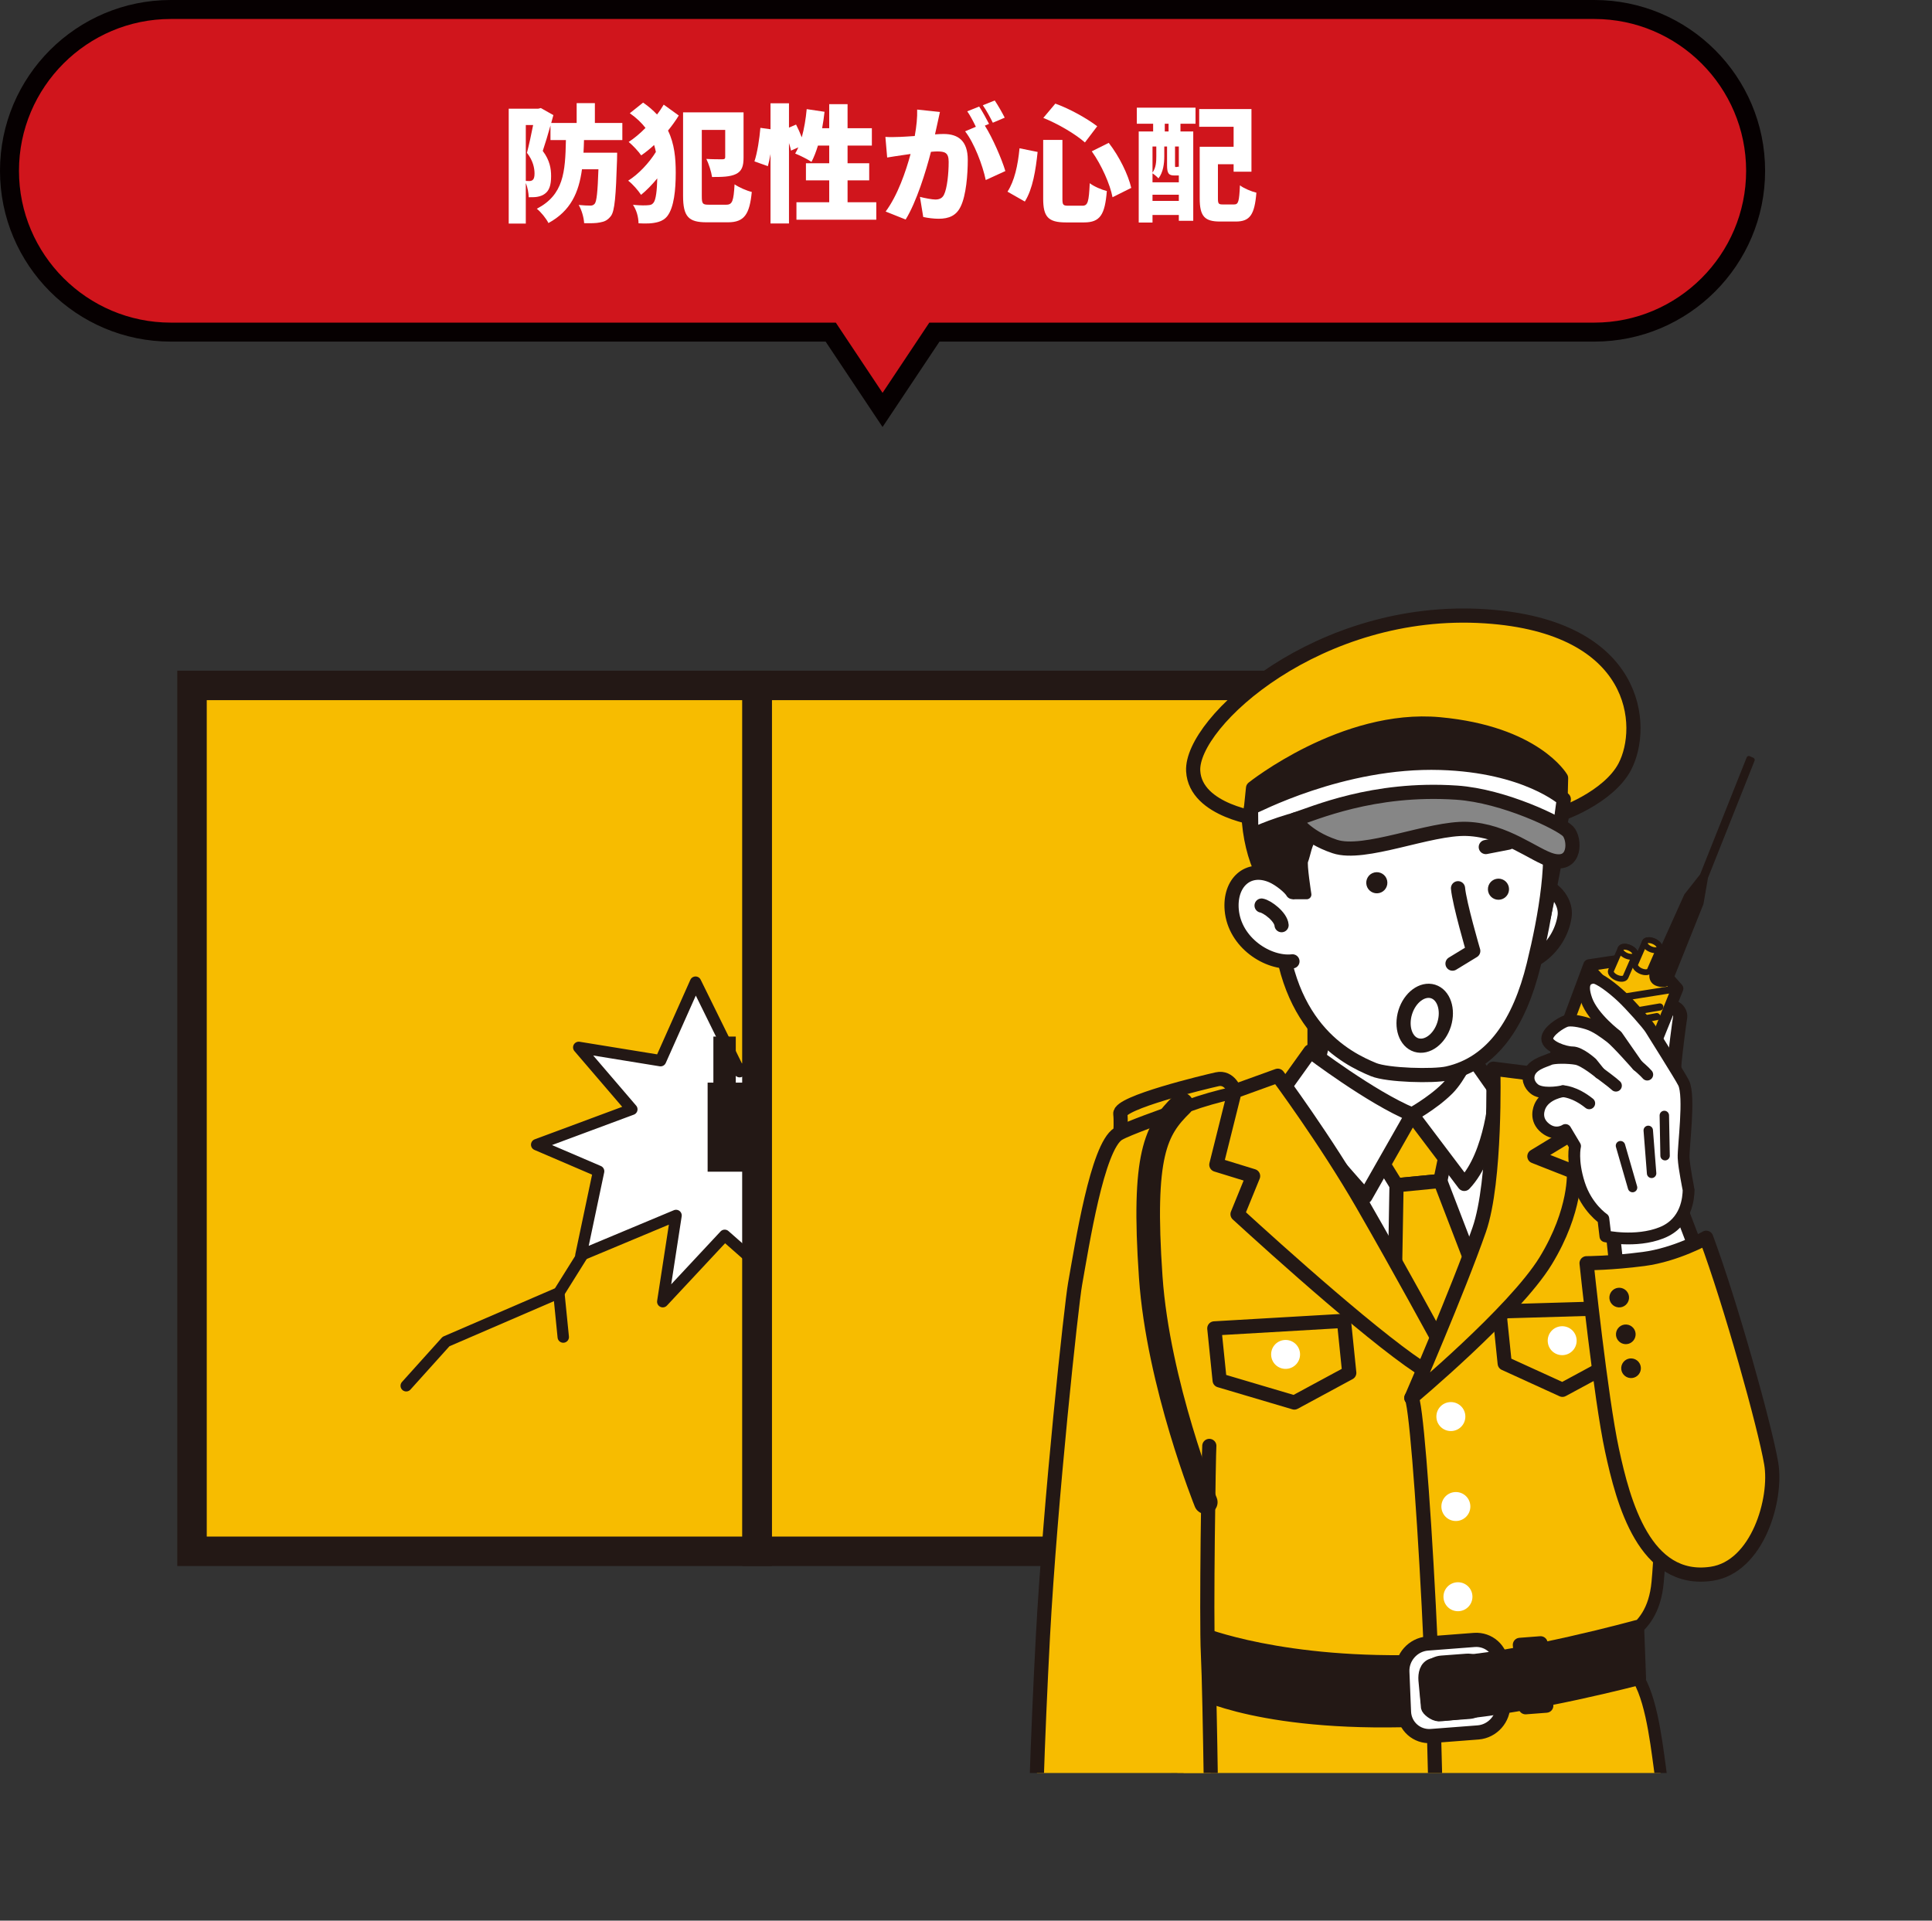 <?xml version="1.0" encoding="UTF-8"?>
<svg id="_レイヤー_2" data-name="レイヤー 2" xmlns="http://www.w3.org/2000/svg" xmlns:xlink="http://www.w3.org/1999/xlink" viewBox="0 0 305.38 303.61">
  <rect x="0" y="0" width="305.38" height="303.61" fill="#333333" stroke="none"/>
  <defs>
    <style>
      .cls-1 {
        stroke-width: 3.73px;
      }

      .cls-1, .cls-2, .cls-3, .cls-4, .cls-5, .cls-6, .cls-7, .cls-8, .cls-9, .cls-10, .cls-11, .cls-12, .cls-13, .cls-14, .cls-15, .cls-16, .cls-17, .cls-18 {
        stroke: #231815;
      }

      .cls-1, .cls-2, .cls-3, .cls-4, .cls-5, .cls-6, .cls-7, .cls-8, .cls-9, .cls-10, .cls-11, .cls-12, .cls-13, .cls-14, .cls-15, .cls-17, .cls-18 {
        stroke-linecap: round;
        stroke-linejoin: round;
      }

      .cls-1, .cls-19, .cls-5, .cls-6, .cls-15, .cls-16 {
        fill: none;
      }

      .cls-2, .cls-4, .cls-7, .cls-12, .cls-14, .cls-20 {
        fill: #fff;
      }

      .cls-2, .cls-5 {
        stroke-width: 1.8px;
      }

      .cls-21 {
        clip-path: url(#clippath);
      }

      .cls-19, .cls-22, .cls-23, .cls-24, .cls-20, .cls-25 {
        stroke-width: 0px;
      }

      .cls-3, .cls-8, .cls-9, .cls-17, .cls-22 {
        fill: #f7bc00;
      }

      .cls-3, .cls-10, .cls-11, .cls-12, .cls-15 {
        stroke-width: 2.24px;
      }

      .cls-4, .cls-6 {
        stroke-width: 1.12px;
      }

      .cls-7, .cls-9 {
        stroke-width: 1.87px;
      }

      .cls-8 {
        stroke-width: .93px;
      }

      .cls-10, .cls-13, .cls-23, .cls-18 {
        fill: #231815;
      }

      .cls-11 {
        fill: #868686;
      }

      .cls-13, .cls-14 {
        stroke-width: 1.49px;
      }

      .cls-16 {
        stroke-miterlimit: 10;
        stroke-width: 4.66px;
      }

      .cls-17 {
        stroke-width: 1.93px;
      }

      .cls-24 {
        fill: #d0151c;
      }

      .cls-25 {
        fill: #060001;
      }

      .cls-18 {
        stroke-width: .75px;
      }
    </style>
    <clipPath id="clippath">
      <rect class="cls-19" x="119.46" y="91.33" width="185.92" height="188.94"/>
    </clipPath>
  </defs>
  <g id="text">
    <g>
      <g>
        <rect class="cls-22" x="30.35" y="108.35" width="89.32" height="136.88"/>
        <polyline class="cls-5" points="95.59 192.76 88.33 204.37 70.5 212.07 64.21 219.06"/>
        <line class="cls-5" x1="89.03" y1="211.36" x2="88.33" y2="204.37"/>
        <polygon class="cls-2" points="123.96 203.56 114.55 195.28 104.76 205.77 106.86 192.14 91.82 198.43 94.62 185.15 84.83 180.95 99.87 175.36 91.48 165.57 104.41 167.67 109.94 155.26 116.91 169.41 130.28 161.03 125.21 175.97 140.59 179.49 126.44 186.46 123.96 203.56"/>
        <rect class="cls-22" x="119.67" y="108.35" width="89.32" height="136.88"/>
        <rect class="cls-16" x="30.35" y="108.35" width="89.32" height="136.88"/>
        <rect class="cls-16" x="119.67" y="108.35" width="89.32" height="136.88"/>
        <rect class="cls-23" x="111.85" y="171.14" width="6.72" height="14.08"/>
        <rect class="cls-23" x="112.76" y="163.86" width="3.54" height="16.24"/>
      </g>
      <g class="cls-21">
        <g>
          <path class="cls-15" d="m195.17,172.51s-.78-2.35-2.79-1.9c-2.01.45-15.52,3.69-15.3,5.47.22,1.79-.22,6.7-.22,6.7"/>
          <path class="cls-17" d="m260.49,214.11c-.16-4.05,2.2-31.45-2.35-37.35-4.52-5.87-18.22-6.63-24.2-6-5.98.63-6.69,2.1-15.13,2.05-4.67-.03-9.91-2.09-14.79-1.57-6.35.67-19.8,3.14-23.82,8.21-4.02,5.06-1.09,22.54,1.12,42.21.26,2.94,4.89,17.68,5.14,28.14.09,4.08,3.35,8.49,4.47,10.05,1.12,1.57-3.43,10.91-4.69,19.43-1.51,10.24-.89,20.1-.89,20.1,0,0,23.1,4.13,39.75,3.13,19.58-1.18,39.08-5.14,39.08-5.14,0,0-.39-7.63-1.84-18.09-.59-4.28-1.51-12.23-4.22-15.04-.21-1.6-.63-4.69-.43-5.94,1.97-1.47,3.89-3.58,4.32-8.17,1.45-15.45-1.37-32.74-1.51-36.01Z"/>
          <path class="cls-12" d="m231.56,150.77s-1.12,12.13.51,18.6c1.23,4.9,9.49,6.88,9.49,6.88l-5.19,22.61-9.49,13.4-15.07-19.54-5.99-19.48s1.48-1.63,2.41-5.03c1.74-6.35,2.01-13.4,2.01-13.4"/>
          <polygon class="cls-3" points="214.6 177.43 220.74 187.36 227.66 186.69 229.78 176.53 214.6 177.43"/>
          <polygon class="cls-3" points="220.74 187.36 220.46 203.39 226.88 212.27 233.69 202.38 227.66 186.69 220.74 187.36"/>
          <path class="cls-15" d="m223.08,220.98c1.24.02,4.91,60.75,3.57,80.4"/>
          <path class="cls-10" d="m226.36,271.75c-26.52,1.36-37.22-4.54-37.22-4.54l.67-8.93s12.9,5.28,36.03,4.39"/>
          <path class="cls-12" d="m207.11,166.2s9.61,7.31,16.09,9.99l-7.37,12.95s-12.51-13.96-13.4-16.41l4.68-6.53Z"/>
          <path class="cls-12" d="m223.2,176.2c-.49.21,3.1-1.65,5.58-4.13,1.9-1.9,3.46-5.58,3.46-5.58l4.24,6.03s-.56,9.94-5.03,14.63l-8.26-10.94Z"/>
          <path class="cls-20" d="m231.62,223.93c0,1.26-1.02,2.29-2.29,2.29s-2.29-1.02-2.29-2.29,1.02-2.29,2.29-2.29,2.29,1.02,2.29,2.29Z"/>
          <path class="cls-20" d="m232.41,238.15c0,1.26-1.02,2.29-2.29,2.29s-2.29-1.02-2.29-2.29,1.02-2.29,2.29-2.29,2.29,1.02,2.29,2.29Z"/>
          <path class="cls-20" d="m232.74,252.41c0,1.26-1.02,2.29-2.29,2.29s-2.29-1.02-2.29-2.29,1.02-2.29,2.29-2.29,2.29,1.02,2.29,2.29Z"/>
          <path class="cls-3" d="m201.98,170.06s7.54,10.15,13.4,20.32c5.97,10.36,11.71,20.97,12.84,23l-2.35,3.68c-7.24-4.27-24.2-19.57-30.26-25.12l2.46-6.03-5.81-1.79,2.9-11.61,6.81-2.46Z"/>
          <polygon class="cls-3" points="213.27 217.02 204.59 221.71 192.78 218.21 191.94 209.99 212.43 208.8 213.27 217.02"/>
          <path class="cls-20" d="m205.48,213.87c.13,1.26-.78,2.38-2.04,2.51-1.26.13-2.38-.78-2.51-2.04-.13-1.26.78-2.38,2.04-2.51,1.26-.13,2.38.78,2.51,2.04Z"/>
          <polygon class="cls-3" points="255.65 215.01 246.97 219.7 237.84 215.53 236.99 207.31 254.8 206.79 255.65 215.01"/>
          <path class="cls-20" d="m249.2,211.7c.13,1.26-.78,2.38-2.04,2.51-1.26.13-2.38-.78-2.51-2.04-.13-1.26.78-2.38,2.04-2.51,1.26-.13,2.38.78,2.51,2.04Z"/>
          <g>
            <g>
              <path class="cls-20" d="m237.6,269.4c.09,2.28-1.69,4.28-3.96,4.46l-7.42.57c-2.27.17-4.21-1.55-4.3-3.82l-.26-6.34c-.09-2.28,1.69-4.28,3.96-4.46l7.42-.57c2.27-.17,4.21,1.55,4.3,3.82l.26,6.34Z"/>
              <path class="cls-15" d="m237.6,269.4c.09,2.28-1.69,4.28-3.96,4.46l-7.42.57c-2.27.17-4.21-1.55-4.3-3.82l-.26-6.34c-.09-2.28,1.69-4.28,3.96-4.46l7.42-.57c2.27-.17,4.21,1.55,4.3,3.82l.26,6.34Z"/>
            </g>
            <g>
              <path class="cls-20" d="m234.6,267.94c.07,1.37-1,2.57-2.36,2.67l-4,.3c-1.36.1-2.54-.93-2.6-2.3l-.15-3.11c-.07-1.37,1-2.57,2.36-2.67l4-.3c1.36-.1,2.54.93,2.6,2.3l.15,3.11Z"/>
              <path class="cls-15" d="m234.6,267.94c.07,1.37-1,2.57-2.36,2.67l-4,.3c-1.36.1-2.54-.93-2.6-2.3l-.15-3.11c-.07-1.37,1-2.57,2.36-2.67l4-.3c1.36-.1,2.54.93,2.6,2.3l.15,3.11Z"/>
            </g>
          </g>
          <path class="cls-3" d="m236.04,168.94s.45,17.76-2.23,25.46c-3.35,9.6-10.72,26.58-10.72,26.58,0,0,16.3-13.62,21.22-21.66,4.91-8.04,4.47-14.07,4.47-14.07l-6.25-2.46,6.25-3.8-3.85-8.93-8.88-1.12Z"/>
          <path class="cls-10" d="m227.44,271c.33,0,1.9-.19,2.23-.22,12.77-1.12,29.39-5.53,29.39-5.53l-.3-8.04s-18.26,5.02-29.2,5.69c-.92.06-2.21.11-3.07.34-1.06.28-1.23,1.45-1.17,2.34.06.89.39,3.91.39,4.24s1.01,1.17,1.73,1.17Z"/>
          <polygon class="cls-10" points="244.41 269.63 241.14 269.88 240.24 260.02 243.51 259.77 244.41 269.63"/>
          <path class="cls-12" d="m237.79,152.44c3.7,1.1,8.71-2.37,9.51-7.54.5-3.24-3.59-6.67-6.7-4.55-1.14.78-2.52,2.04-3,2.65"/>
          <path class="cls-12" d="m203.07,124.02c-1.4,5.05-1.05,11.88-.97,19.14.2,19.07,10.79,24.18,15.01,25.92,2.21.91,9.5,1.09,11.68.6,7.14-1.59,11.39-8.01,13.63-17.16,1.91-7.79,3.52-17.08,2.06-23.25-1.64-6.91-6.42-24.33-23.48-16.45-10,4.62-15.38,2.07-17.92,11.19Z"/>
          <path class="cls-12" d="m229.59,152.33l3.28-2s-2.2-7.52-2.41-9.92"/>
          <path class="cls-23" d="m238.48,140.18c.21.9-.34,1.8-1.24,2.01-.9.21-1.8-.34-2.01-1.24-.21-.9.34-1.8,1.24-2.01.9-.21,1.8.34,2.01,1.24Z"/>
          <path class="cls-23" d="m219.25,139.16c.21.9-.34,1.8-1.24,2.01-.9.21-1.8-.34-2.01-1.24-.21-.9.34-1.8,1.24-2.01.9-.21,1.8.34,2.01,1.24Z"/>
          <path class="cls-13" d="m245.35,133.15c.09,5.18-.96,11.8-.96,11.8,0,0,1.93-8.91,2.58-14.06.87-6.91,3.16-14.13-1.5-18.06-2.92-2.46-11-6.88-14.66-8.33-5.95-2.36-13.47-1.15-18.42,1.28-5.54,2.72-5.82,7.54-5.82,7.54,0,0-5.45-1.08-7.39,3.3-3.58,8.08-2.34,16.75-.02,21.48,1.56,3.18,4.14,3.31,4.14,3.31h3.24s-.74-4.75-.52-5.32c.46-1.19.56-2.79,1.59-3.99,4.72-5.51,6.27-13.65,6.49-17.99,0,0,2.57,6.29,12.96,12.32,0,0,.93-2.27,2.3-5.88,0,0,6.57,1.94,9.13,7.12l.87-5.51s5.9,6.05,5.98,10.99Z"/>
          <g>
            <path class="cls-3" d="m245.46,128.99c1.1-.04,8.81-2.94,11.36-7.79,3.33-6.33,2.21-22.19-22.05-23.78-26.26-1.72-46.59,16.75-46.17,24.46.35,6.4,10.73,7.62,10.73,7.62,0,0,15.63-2.51,23.89-1.82,8.25.69,22.24,1.3,22.24,1.3Z"/>
            <path class="cls-10" d="m197.74,127.7l.32-3.11s14.38-11.49,29.47-10.1c15.09,1.39,19.22,8.51,19.22,8.51l-.19,7.99s-4.58-2.83-17.97-3.89c-13.39-1.06-30.84.6-30.84.6Z"/>
            <path class="cls-12" d="m197.74,127.7c.48-.11,14.33-7.58,29.96-7.1,13.58.42,19.48,5.74,19.48,5.74l-.63,4.65s-6.36-2.35-19.59-3.43c-17.88-1.45-29.18,4.56-29.18,4.56l-.04-4.42Z"/>
            <path class="cls-11" d="m204.68,129.54s1.58,2.69,6.29,4.27c4.71,1.58,14.97-2.99,20.9-2.78,6.11.22,10.69,4.25,13.47,4.99,3.78,1,3.65-3.39,2.51-4.61s-10.11-5.6-17.6-6.11c-13.28-.9-22.64,3.35-25.57,4.24Z"/>
          </g>
          <path class="cls-12" d="m228.27,161.92c-.73,2.34-2.69,3.8-4.39,3.28s-2.48-2.85-1.76-5.19c.73-2.34,2.69-3.8,4.39-3.28,1.7.53,2.48,2.85,1.76,5.19Z"/>
          <path class="cls-3" d="m191.15,228.57c-.1.99-.5,27.31-.22,32.83.34,6.7.67,35.73.67,35.73,0,0-5.14,2.34-13.4,2.34s-14.52-2.46-14.52-2.46c-.33-3.74.34-22.78,1.17-38.36,1.16-21.5,4.51-52.5,5.08-55.67,1.12-6.25,3.5-21.66,6.81-23.73,1.34-.84,8.04-3.18,8.04-3.18"/>
          <path class="cls-1" d="m186.79,174.58c-4.08,4-6.25,7.82-4.9,27.29,1.17,16.92,8.7,35.6,8.7,35.6"/>
          <path class="cls-12" d="m204.29,151.97c-3.83.43-9.14-2.92-9.6-8.13-.37-4.26,2.54-7.04,6.36-5.4,1.27.55,2.89,1.89,3.26,2.58"/>
          <path class="cls-12" d="m199.41,143.15c.89.15,3.06,1.77,3.16,3.1"/>
          <path class="cls-12" d="m264.77,171.32s-.24-1.83-.08-3.51.72-6.06.88-7.02c.16-.96-1.17-2.58-3.11-.79-.91.84-1.94,5.56-2.02,7.71"/>
          <polygon class="cls-9" points="244.26 171.15 251.19 152.57 260.6 151.15 265.14 156.28 258.01 173.88 248.38 176.25 244.26 171.15"/>
          <path class="cls-18" d="m261.14,153.62l5.42-12.04,2.5-3.18,7.37-18.52.55.25-7.37,18.54-.72,4.15-4.91,12.26s-.45.87-1.88.47-.96-1.91-.96-1.91Z"/>
          <path class="cls-8" d="m262.29,149.92c.15-.34-.25-.84-.88-1.12-.64-.28-1.27-.23-1.42.11-.07.15-1.45,3.33-1.52,3.48-.15.34.25.84.88,1.12.64.28,1.27.23,1.42-.11.07-.15,1.45-3.33,1.52-3.48Z"/>
          <path class="cls-8" d="m262.29,149.92c-.15.34-.78.39-1.42.11-.64-.28-1.03-.78-.88-1.12.15-.34.78-.39,1.42-.11.64.28,1.03.78.88,1.12Z"/>
          <path class="cls-8" d="m258.46,150.96c.15-.34-.25-.84-.88-1.12-.64-.28-1.27-.23-1.42.11-.07.15-1.45,3.33-1.52,3.48-.15.34.25.84.88,1.12.64.28,1.27.23,1.42-.11.07-.15,1.45-3.33,1.52-3.48Z"/>
          <path class="cls-8" d="m258.46,150.96c-.15.34-.78.39-1.42.11-.64-.28-1.03-.78-.88-1.12s.78-.39,1.42-.11c.64.28,1.03.78.88,1.12Z"/>
          <polyline class="cls-6" points="251.19 152.57 255.9 157.75 265.14 156.28"/>
          <line class="cls-4" x1="256.42" y1="160.2" x2="262.36" y2="159.18"/>
          <line class="cls-4" x1="256.11" y1="161.82" x2="261.88" y2="160.7"/>
          <line class="cls-12" x1="234.85" y1="133.9" x2="238.4" y2="133.21"/>
          <line class="cls-7" x1="255.9" y1="157.75" x2="248.38" y2="176.25"/>
          <g>
            <polyline class="cls-12" points="254.95 195.07 256.88 213.01 273.04 210.4 265.59 190.9"/>
            <path class="cls-3" d="m269.69,195.66c3.87,10.4,9.28,29.86,10.27,35.66.97,5.62-2.12,16.38-9.42,17.46-10.57,1.56-13.96-11.28-15.74-19.54-1.79-8.26-4.02-29.55-4.02-29.55,0,0,3.87,0,9.01-.67,5.14-.67,9.9-3.35,9.9-3.35Z"/>
            <path class="cls-23" d="m257.49,205.24c-.07.86-.82,1.5-1.67,1.43-.86-.07-1.5-.82-1.43-1.67.07-.86.82-1.5,1.67-1.43.86.07,1.5.82,1.43,1.67Z"/>
            <path class="cls-23" d="m258.53,211.05c-.07.86-.82,1.5-1.67,1.43-.86-.07-1.5-.82-1.43-1.67.07-.86.82-1.5,1.67-1.43.86.07,1.5.82,1.43,1.67Z"/>
            <path class="cls-23" d="m259.36,216.41c-.07.86-.82,1.5-1.67,1.43-.86-.07-1.5-.82-1.43-1.67.07-.86.82-1.5,1.67-1.43.86.07,1.5.82,1.43,1.67Z"/>
            <g>
              <path class="cls-7" d="m266.9,188.13c0-.24-.7-3.43-.78-5.1-.08-1.67,1.04-9.75,0-11.84-.58-1.16-4.73-7.7-5.21-8.5s-3.19-3.83-4.54-5.1-3.67-3.11-4.55-3.03-2.07.64-1.04,3.51c1.04,2.87,4.78,5.66,4.78,5.66l3.27,4.7s-3.22-3.67-4.26-4.46-2.36-1.76-3.63-2.15c-1.28-.4-2.71-.64-3.43-.4-.72.24-2.95,1.59-2.95,2.79s2.79,2.15,3.99,2.15,3.05,1.7,3.05,1.7l1.26,1.57s-2.39-1.99-3.67-2.23-3.65-.25-4.29.07-3.05.82-3.28,2.64c-.15,1.21.78,2.04,1.27,2.27,1.55.72,4.15.12,4.15.12,0,0-2.51.33-3.51,2.15-.31.56-.97,2.33.7,3.68,1.67,1.36,3.21.3,3.21.3l1.52,2.55s-.56,2.23.64,5.98c1.2,3.75,3.83,5.5,3.83,5.5l.33,2.77s4.77,1.06,8.84-.54c4.07-1.59,4.28-5.63,4.31-6.78Z"/>
              <path class="cls-7" d="m247.05,172.5s1.81.03,4.15,1.91"/>
              <path class="cls-7" d="m252.87,169.63s2.07,1.52,2.55,1.99"/>
              <path class="cls-7" d="m258.85,168.43s1.12.96,1.52,1.44"/>
              <line class="cls-14" x1="256.14" y1="181.11" x2="258.05" y2="187.73"/>
              <line class="cls-14" x1="260.53" y1="178.69" x2="261.06" y2="185.48"/>
              <line class="cls-14" x1="263.07" y1="176.33" x2="263.19" y2="182.69"/>
            </g>
          </g>
        </g>
      </g>
      <g>
        <g>
          <path class="cls-24" d="m131.3,52.5H27c-14.06,0-25.5-11.44-25.5-25.5S12.94,1.5,27,1.5h225c14.06,0,25.5,11.44,25.5,25.5s-11.44,25.5-25.5,25.5h-104.3l-8.2,12.3-8.2-12.3Z"/>
          <path class="cls-25" d="m252,3c13.23,0,24,10.77,24,24s-10.77,24-24,24h-105.11l-.89,1.34-6.5,9.76-6.5-9.76-.89-1.34H27c-13.23,0-24-10.77-24-24S13.77,3,27,3h225m0-3H27C12.09,0,0,12.09,0,27s12.09,27,27,27h103.5l9,13.5,9-13.5h103.5c14.91,0,27-12.09,27-27S266.91,0,252,0h0Z"/>
        </g>
        <g>
          <path class="cls-20" d="m92.31,22.14c-.02.68-.04,1.36-.08,2h5.32s-.02.8-.02,1.16c-.18,5.68-.36,8.04-.96,8.84-.52.68-1.02.9-1.72,1.02-.6.14-1.52.14-2.52.12-.04-.86-.38-2.08-.86-2.88.76.08,1.46.1,1.86.1.3,0,.48-.08.68-.3.3-.38.46-1.86.58-5.44h-2.6c-.5,3.68-1.78,6.58-5.3,8.5-.36-.72-1.18-1.74-1.84-2.26,4.24-2.2,4.5-5.78,4.6-10.86h-2.44v-2.3c-.4,1.42-.84,2.9-1.22,4.02,1.14,1.5,1.32,2.86,1.32,3.98,0,1.46-.3,2.3-1,2.8-.34.26-.76.4-1.22.48-.36.06-.84.06-1.32.06-.02-.64-.16-1.54-.46-2.24v6.4h-2.7v-18.16h4.68l.4-.1,1.98,1.12-.34,1.24h4.02v-3.14h2.88v3.14h4.34v2.7h-6.06Zm-9.2,6.46c.22.02.38.02.54.02.2,0,.38-.04.54-.16.2-.16.3-.48.3-1.02,0-.84-.22-2.04-1.2-3.28.32-1.2.7-2.98.98-4.4h-1.16v8.84Z"/>
          <path class="cls-20" d="m107.29,18.26c-.5.82-1.08,1.62-1.7,2.38,1.02,2.1,1.22,4.36,1.22,6.66,0,2.74-.28,5.46-1.3,6.82-.38.5-.88.8-1.44.96-.98.28-1.94.28-3.14.22-.02-.98-.3-2.06-.88-2.92,1.26.12,2.1.1,2.58.04.36-.04.52-.18.7-.42.34-.46.52-1.9.56-3.8-.82,1-1.72,1.92-2.56,2.6-.48-.72-1.32-1.7-2.04-2.24,1.6-.98,3.34-2.84,4.38-4.54-.08-.38-.16-.74-.28-1.1-.66.62-1.34,1.16-2.04,1.64-.44-.64-1.34-1.6-1.98-2.12.92-.6,1.82-1.36,2.66-2.22-.62-.8-1.42-1.58-2.48-2.32l2.1-1.68c.88.6,1.6,1.24,2.2,1.88.4-.5.74-1.04,1.06-1.56l2.38,1.72Zm7.5,14.1c.98,0,1.16-.58,1.32-3.22.7.48,1.92,1.02,2.72,1.2-.34,3.5-1.16,4.8-3.76,4.8h-3.4c-2.82,0-3.7-.88-3.7-4.18v-13.2h9.56v7.16c0,1.34-.26,2.14-1.22,2.6-.94.44-2.16.46-3.76.46-.12-.84-.52-2.08-.9-2.86.9.06,2.2.06,2.52.06.34,0,.46-.08.46-.34v-4.3h-3.7v10.44c0,1.24.12,1.38,1.12,1.38h2.74Z"/>
          <path class="cls-20" d="m138.51,31.97v2.76h-12.62v-2.76h5.18v-3.46h-3.68v-2.7h3.68v-2.8h-1.78c-.3.98-.64,1.86-1.02,2.58-.58-.4-1.88-1.04-2.58-1.32.18-.3.34-.62.5-.98l-1.16.52c-.06-.34-.18-.74-.32-1.2v12.72h-2.92v-10.98c-.12.7-.26,1.36-.42,1.92l-2.12-.76c.46-1.36.8-3.62.94-5.3l1.6.22v-4.1h2.92v3.84l1.12-.48c.32.62.64,1.34.9,2.02.38-1.36.64-2.92.78-4.46l2.82.42c-.1.88-.22,1.76-.38,2.6h1.12v-3.8h2.9v3.8h3.84v2.74h-3.84v2.8h3.42v2.7h-3.42v3.46h4.54Z"/>
          <path class="cls-20" d="m148.15,19.62c-.12.54-.24,1.1-.36,1.62.54-.04,1-.06,1.36-.06,2.3,0,3.82,1.08,3.82,4.08,0,2.34-.26,5.62-1.12,7.38-.68,1.44-1.86,1.94-3.48,1.94-.78,0-1.72-.12-2.44-.28l-.52-3.18c.74.2,1.94.42,2.44.42.64,0,1.1-.22,1.36-.76.5-1,.74-3.34.74-5.2,0-1.46-.6-1.64-1.84-1.64-.24,0-.56.02-.96.06-.8,3.12-2.3,7.96-4,10.7l-3.16-1.26c1.9-2.56,3.2-6.36,3.94-9.1-.52.08-.96.14-1.24.18-.64.1-1.8.26-2.46.38l-.28-3.26c.78.06,1.54.02,2.34,0,.58-.02,1.4-.08,2.3-.14.28-1.56.42-2.94.38-4.18l3.6.38c-.14.6-.3,1.36-.42,1.92Zm8.18-.04l-.66.28c1.2,1.88,2.7,5.34,3.24,7.18l-3.1,1.42c-.48-2.32-1.82-5.86-3.26-7.7l1.7-.72c-.38-.78-.88-1.76-1.36-2.44l1.88-.76c.5.74,1.2,2.04,1.56,2.74Zm2.48-.98l-1.88.8c-.4-.82-1.04-2-1.58-2.76l1.88-.76c.52.76,1.24,2.04,1.58,2.72Z"/>
          <path class="cls-20" d="m164.01,24.02c-.3,2.84-.76,5.84-2.02,7.84l-2.74-1.56c1.1-1.7,1.64-4.14,1.9-6.86l2.86.58Zm3.92-1.9v9.28c0,1,.1,1.12.96,1.12h2.2c.86,0,1.02-.6,1.16-3.56.66.52,1.9,1.04,2.7,1.24-.3,3.74-1.06,4.96-3.6,4.96h-2.88c-2.82,0-3.58-.92-3.58-3.76v-9.28h3.04Zm-1.12-5.74c2.34.84,5.02,2.36,6.62,3.58l-1.94,2.56c-1.52-1.34-4.24-2.94-6.58-3.88l1.9-2.26Zm8.44,6.2c1.68,2.16,3.08,5.04,3.56,7.12l-2.96,1.48c-.38-2.02-1.72-5.08-3.28-7.26l2.68-1.34Z"/>
          <path class="cls-20" d="m179.69,17.02h9.28v2.54h-2.38v1.22h2.02v14.12h-2.28v-.92h-4.16v1.2h-2.18v-14.4h2.28v-1.22h-2.58v-2.54Zm5.96,10.72c-.92,0-1.18-.32-1.18-1.62v-2.96h-.44v1.58c0,1.08-.16,2.5-.92,3.46-.18-.22-.66-.62-.94-.8v1.42h4.16v-1.08h-.68Zm-3.48-4.58v4.12c.56-.78.6-1.74.6-2.56v-1.56h-.6Zm4.16,8.6v-.98h-4.16v.98h4.16Zm-1.62-12.2h-.6v1.22h.6v-1.22Zm1.62,3.6h-.6v2.94c0,.28,0,.3.1.3h.12c.18,0,.22-.02.26-.08.04.04.08.06.12.1v-3.26Zm8.74,9.16c.68,0,.8-.46.92-3.02.62.48,1.84.98,2.6,1.16-.28,3.48-1.02,4.56-3.26,4.56h-2.48c-2.44,0-3.22-.82-3.22-3.66v-8.16h5.36v-3.16h-5.44v-2.8h8.26v9.9h-2.82v-1.18h-2.48v5.38c0,.88.1.98.8.98h1.76Z"/>
        </g>
      </g>
    </g>
  </g>
</svg>